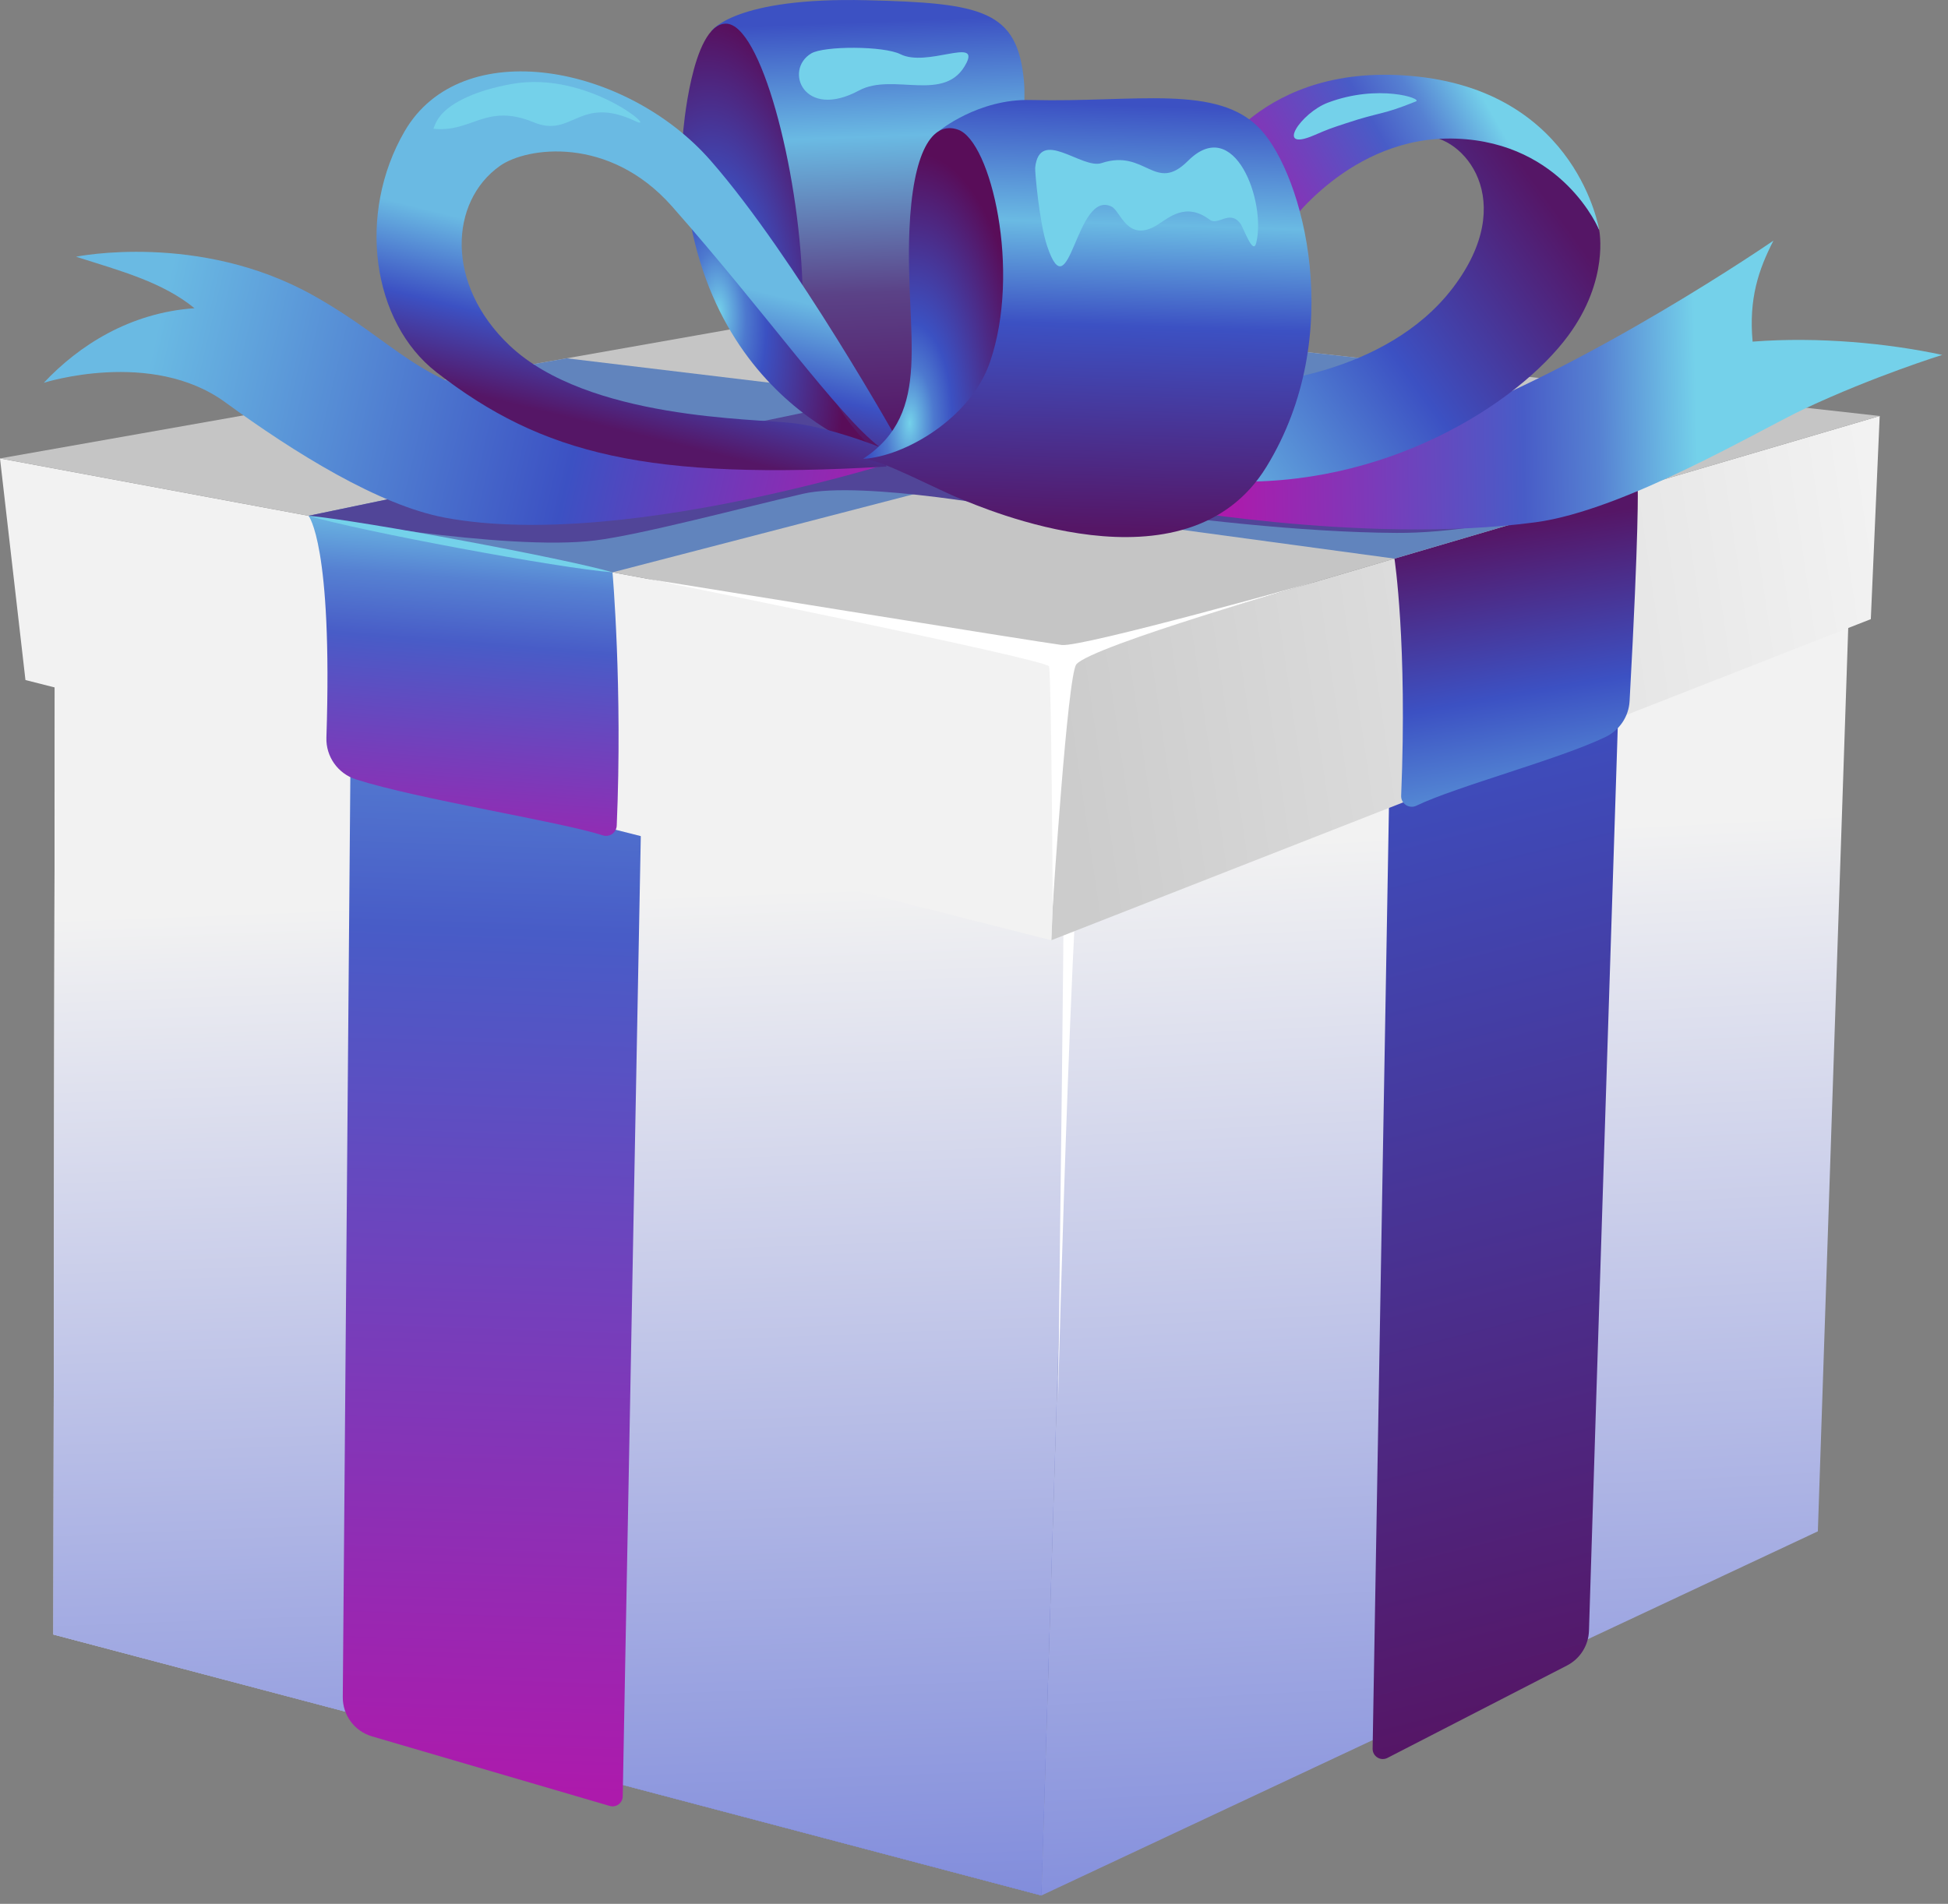 <?xml version="1.0" encoding="UTF-8"?> <svg xmlns="http://www.w3.org/2000/svg" width="89" height="87" viewBox="0 0 89 87" fill="none"><rect x="0" y="0" width="89" height="87" fill="#808080" stroke="none"/><path fill-rule="evenodd" clip-rule="evenodd" d="M84.647 22.575L49.202 33.974L47.58 86.617L83.054 69.977L84.647 22.575Z" fill="url(#paint0_linear_6806_19813)"></path><path fill-rule="evenodd" clip-rule="evenodd" d="M47.581 86.617L49.203 33.974L2.512 26.504L2.439 74.692L47.581 86.617Z" fill="#E6E6E6"></path><path fill-rule="evenodd" clip-rule="evenodd" d="M47.581 86.617L49.203 33.974L2.512 26.504L2.439 74.692L47.581 86.617Z" fill="url(#paint1_linear_6806_19813)"></path><path fill-rule="evenodd" clip-rule="evenodd" d="M47.581 86.617L49.203 33.974L2.512 26.504L2.439 74.692L47.581 86.617Z" fill="url(#paint2_linear_6806_19813)"></path><path fill-rule="evenodd" clip-rule="evenodd" d="M30.959 31.056C30.959 31.056 48.541 34.134 48.61 34.443C48.723 34.952 48.336 64.059 48.336 64.059C48.336 64.059 49.055 35.063 49.799 34.32C50.542 33.577 60.157 30.451 60.157 30.451C60.157 30.451 50.03 33.576 49.14 33.491C48.251 33.405 30.959 31.056 30.959 31.056Z" fill="white"></path><path fill-rule="evenodd" clip-rule="evenodd" d="M74.147 25.952L63.59 29.347C63.59 29.347 62.821 73.233 62.712 79.911C62.71 80.074 62.793 80.226 62.932 80.312C63.07 80.399 63.244 80.406 63.389 80.331C65.111 79.445 69.601 77.134 71.591 76.109C72.192 75.8 72.577 75.19 72.597 74.514C72.823 66.909 74.147 25.952 74.147 25.952Z" fill="url(#paint3_linear_6806_19813)"></path><path fill-rule="evenodd" clip-rule="evenodd" d="M27.855 82.525C27.995 82.567 28.145 82.54 28.262 82.454C28.378 82.368 28.448 82.233 28.451 82.088C28.557 76.052 29.417 30.809 29.417 30.809L16.063 28.672C16.063 28.672 15.725 69.068 15.661 77.549C15.653 78.379 16.199 79.112 16.995 79.346C19.749 80.151 25.931 81.962 27.855 82.525Z" fill="url(#paint4_linear_6806_19813)"></path><path fill-rule="evenodd" clip-rule="evenodd" d="M85.879 19.009L48.562 29.979L48.034 42.965L85.474 28.293L85.879 19.009Z" fill="url(#paint5_linear_6806_19813)"></path><path fill-rule="evenodd" clip-rule="evenodd" d="M48.034 42.967L48.562 29.98L0 20.948L1.163 31.075L48.034 42.967Z" fill="#F2F2F2"></path><path fill-rule="evenodd" clip-rule="evenodd" d="M0 20.948L48.562 29.98L85.879 19.009L39.951 13.888L0 20.948Z" fill="#C5C5C5"></path><path fill-rule="evenodd" clip-rule="evenodd" d="M29.587 26.453C29.587 26.453 47.867 30.131 47.931 30.455C48.036 30.99 48.098 41.385 48.098 41.385C48.098 41.385 48.771 30.847 49.176 30.358C49.876 29.512 60.095 26.59 60.095 26.59C60.095 26.59 49.437 29.587 48.51 29.474C47.583 29.362 29.587 26.453 29.587 26.453Z" fill="white"></path><path fill-rule="evenodd" clip-rule="evenodd" d="M74.825 22.259L63.71 25.526C63.71 25.526 64.304 29.391 64.016 36.361C64.008 36.531 64.092 36.693 64.234 36.787C64.376 36.88 64.557 36.892 64.71 36.818C66.531 35.939 71.255 34.691 73.36 33.673C73.996 33.366 74.415 32.739 74.453 32.034C74.89 24.098 74.825 22.259 74.825 22.259Z" fill="url(#paint6_linear_6806_19813)"></path><path fill-rule="evenodd" clip-rule="evenodd" d="M27.544 38.173C27.688 38.22 27.845 38.196 27.969 38.11C28.093 38.023 28.169 37.883 28.177 37.733C28.447 31.431 27.984 26.152 27.984 26.152L14.094 23.568C14.094 23.568 15.204 24.847 14.913 33.703C14.884 34.569 15.434 35.349 16.259 35.614C19.114 36.529 25.549 37.534 27.544 38.173Z" fill="url(#paint7_linear_6806_19813)"></path><path fill-rule="evenodd" clip-rule="evenodd" d="M13 18.651L63.709 25.527L74.824 22.26L25.889 16.373L13 18.651Z" fill="#6184BD"></path><path fill-rule="evenodd" clip-rule="evenodd" d="M42.802 21.895C42.802 21.895 55.066 24.299 63.797 24.352C68.749 24.383 74.825 22.26 74.825 22.26L52.529 20.031L42.802 21.895Z" fill="#514598"></path><path fill-rule="evenodd" clip-rule="evenodd" d="M14.093 23.57L27.983 26.154L64.641 16.642L53.379 15.386L14.093 23.57Z" fill="#6184BD"></path><path fill-rule="evenodd" clip-rule="evenodd" d="M49.098 19.165L46.801 23.332C46.801 23.332 39.404 21.936 36.688 22.564C33.856 23.217 29.321 24.428 27.202 24.695C23.099 25.212 14.094 23.57 14.094 23.57L44.342 17.269L49.098 19.165Z" fill="#514598"></path><path fill-rule="evenodd" clip-rule="evenodd" d="M27.984 26.152C25.648 25.987 16.357 24.253 14.095 23.568C16.575 23.796 25.875 25.532 27.984 26.152Z" fill="#74D1EA"></path><path fill-rule="evenodd" clip-rule="evenodd" d="M52.291 23.049C52.291 23.049 61.752 20.731 65.286 19.453C72.588 16.81 81.025 10.996 81.025 10.996C80.345 12.319 79.893 13.648 80.073 15.611C83.068 15.38 86.255 15.683 88.736 16.218C88.736 16.218 85.645 17.177 82.44 18.682C80.409 19.635 74.227 23.32 70.156 23.866C62.199 24.933 52.291 23.049 52.291 23.049Z" fill="url(#paint8_linear_6806_19813)"></path><path fill-rule="evenodd" clip-rule="evenodd" d="M42.692 20.536C42.692 20.536 31.3 20.136 24.189 18.621C18.898 17.494 18.238 15.705 14.327 13.508C9.111 10.576 3.474 11.731 3.474 11.731C5.518 12.384 7.417 12.885 8.887 14.085C5.928 14.288 3.594 15.794 2.002 17.492C2.002 17.492 6.918 15.923 10.291 18.383C13.463 20.697 17.314 23.089 20.322 23.654C28.855 25.256 42.692 20.536 42.692 20.536Z" fill="url(#paint9_linear_6806_19813)"></path><path fill-rule="evenodd" clip-rule="evenodd" d="M32.512 1.412C32.512 1.412 33.549 -0.135 39.588 0.01C44.894 0.137 46.497 0.474 46.785 3.739C46.935 5.445 46.281 11.614 44.605 15.963C43.356 19.2 40.929 21.118 40.929 21.118C40.929 21.118 31.4 18.852 32.512 1.412Z" fill="url(#paint10_linear_6806_19813)"></path><path fill-rule="evenodd" clip-rule="evenodd" d="M31.203 6.124C31.203 6.124 31.586 1.091 33.164 1.082C34.743 1.071 36.489 7.666 36.66 12.968C36.832 18.273 40.17 20.751 40.17 20.751C40.17 20.751 31.091 18.225 31.203 6.124Z" fill="url(#paint11_radial_6806_19813)"></path><path fill-rule="evenodd" clip-rule="evenodd" d="M55.935 21.986L57.252 17.524C57.252 17.524 63.27 17.232 66.376 13.156C69.431 9.146 66.857 6.17 65.036 6.221C65.036 6.221 69.867 3.397 73.062 10.506C73.062 10.506 73.54 12.773 71.651 15.334C69.325 18.487 63.217 22.339 55.935 21.986Z" fill="url(#paint12_linear_6806_19813)"></path><path fill-rule="evenodd" clip-rule="evenodd" d="M58.748 10.432C58.748 10.432 61.658 6.153 66.54 6.336C71.423 6.52 73.062 10.506 73.062 10.506C73.062 10.506 72.085 4.313 64.805 3.504C57.526 2.696 55.131 7.748 55.131 7.748L58.748 10.432Z" fill="url(#paint13_linear_6806_19813)"></path><path fill-rule="evenodd" clip-rule="evenodd" d="M41.126 20.332C41.126 20.332 36.321 11.738 32.466 7.336C28.611 2.934 21.081 1.527 18.485 6.001C16.299 9.769 16.988 14.717 19.941 17.009C24.787 20.772 29.593 21.961 40.504 21.32L40.182 20.427C40.182 20.427 37.989 19.545 36.237 19.336C34.487 19.125 26.862 19.181 23.277 15.783C20.343 13.001 20.534 9.213 22.843 7.579C24.062 6.717 27.833 6.179 30.705 9.433C35.012 14.316 38.227 18.903 40.182 20.427L41.126 20.332Z" fill="url(#paint14_linear_6806_19813)"></path><path fill-rule="evenodd" clip-rule="evenodd" d="M42.9 5.987C42.9 5.987 44.684 4.505 47.107 4.569C51.877 4.691 55.65 3.817 57.593 5.914C59.535 8.009 61.546 15.329 57.862 21.33C54.178 27.332 44.809 23.154 43.882 22.794C42.954 22.432 40.238 20.995 39.602 21.014C39.602 21.014 41.921 20.122 42.839 17.895C44.164 14.681 44.113 9.398 42.9 5.987Z" fill="url(#paint15_linear_6806_19813)"></path><path fill-rule="evenodd" clip-rule="evenodd" d="M39.435 20.967C41.317 20.866 44.34 19.128 45.228 16.55C46.665 12.38 45.275 6.461 43.776 5.927C42.588 5.503 41.697 6.936 41.548 10.531C41.347 15.341 42.679 18.822 39.435 20.967Z" fill="url(#paint16_radial_6806_19813)"></path><path fill-rule="evenodd" clip-rule="evenodd" d="M47.295 7.66C47.278 7.815 47.481 10.163 47.839 11.236C48.875 14.343 49.144 8.621 50.792 9.445C51.201 9.65 51.511 11.122 52.882 10.274C53.408 9.947 54.175 9.221 55.27 10.041C55.652 10.328 56.176 9.572 56.663 10.207C56.821 10.412 57.247 11.687 57.393 11.103C57.857 9.243 56.416 5.212 54.274 7.353C52.769 8.86 52.338 6.784 50.327 7.453C49.433 7.751 47.498 5.804 47.295 7.66Z" fill="#74D1EA"></path><path fill-rule="evenodd" clip-rule="evenodd" d="M37.064 2.441C35.804 3.195 36.718 5.497 39.247 4.135C40.813 3.291 43.215 4.759 44.157 2.874C44.739 1.711 42.347 3.081 41.138 2.477C40.37 2.093 37.645 2.093 37.064 2.441Z" fill="#74D1EA"></path><path fill-rule="evenodd" clip-rule="evenodd" d="M21.47 4.379C20.038 4.989 19.908 5.634 19.801 5.884C21.576 6.071 22.188 4.684 24.391 5.591C26.164 6.321 26.453 4.316 29.043 5.542C30.124 6.053 26.875 3.221 23.4 3.834C22.535 3.987 21.882 4.202 21.47 4.379Z" fill="#74D1EA"></path><path fill-rule="evenodd" clip-rule="evenodd" d="M60.672 4.69C59.43 5.157 58.231 6.954 60.023 6.187C60.747 5.877 60.74 5.884 61.487 5.636C63.082 5.104 63.126 5.27 64.69 4.634C65.01 4.504 62.966 3.826 60.672 4.69Z" fill="#74D1EA"></path><defs><linearGradient id="paint0_linear_6806_19813" x1="54.867" y1="38.625" x2="58.622" y2="111.865" gradientUnits="userSpaceOnUse"><stop stop-color="#F2F2F2"></stop><stop offset="1" stop-color="#4B5CD1"></stop></linearGradient><linearGradient id="paint1_linear_6806_19813" x1="11.632" y1="41.57" x2="32.982" y2="84.132" gradientUnits="userSpaceOnUse"><stop stop-color="#F2F2F2"></stop><stop offset="1" stop-color="#4B5CD1"></stop></linearGradient><linearGradient id="paint2_linear_6806_19813" x1="11.632" y1="41.57" x2="14.258" y2="110.396" gradientUnits="userSpaceOnUse"><stop stop-color="#F2F2F2"></stop><stop offset="1" stop-color="#4B5CD1"></stop></linearGradient><linearGradient id="paint3_linear_6806_19813" x1="74.627" y1="77.381" x2="63.163" y2="32.089" gradientUnits="userSpaceOnUse"><stop stop-color="#551666"></stop><stop offset="1" stop-color="#3C51C3"></stop></linearGradient><linearGradient id="paint4_linear_6806_19813" x1="23.508" y1="19.537" x2="21.377" y2="81.797" gradientUnits="userSpaceOnUse"><stop stop-color="#74D1EA"></stop><stop offset="0.21" stop-color="#5681D2"></stop><stop offset="0.37" stop-color="#485CC7"></stop><stop offset="1" stop-color="#AD1AAC"></stop></linearGradient><linearGradient id="paint5_linear_6806_19813" x1="48.623" y1="34.044" x2="86.401" y2="28.509" gradientUnits="userSpaceOnUse"><stop stop-color="#CCCCCC"></stop><stop offset="1" stop-color="#F2F2F2"></stop></linearGradient><linearGradient id="paint6_linear_6806_19813" x1="71.203" y1="39.727" x2="68.552" y2="24.231" gradientUnits="userSpaceOnUse"><stop stop-color="#6ABAE3"></stop><stop offset="0.52" stop-color="#3C51C3"></stop><stop offset="1" stop-color="#551666"></stop></linearGradient><linearGradient id="paint7_linear_6806_19813" x1="21.761" y1="22.706" x2="20.335" y2="40.769" gradientUnits="userSpaceOnUse"><stop stop-color="#74D1EA"></stop><stop offset="0.21" stop-color="#5681D2"></stop><stop offset="0.37" stop-color="#485CC7"></stop><stop offset="1" stop-color="#AD1AAC"></stop></linearGradient><linearGradient id="paint8_linear_6806_19813" x1="77.481" y1="17.507" x2="55.978" y2="17.946" gradientUnits="userSpaceOnUse"><stop stop-color="#74D1EA"></stop><stop offset="0.21" stop-color="#5681D2"></stop><stop offset="0.37" stop-color="#485CC7"></stop><stop offset="1" stop-color="#AD1AAC"></stop></linearGradient><linearGradient id="paint9_linear_6806_19813" x1="39.738" y1="23.526" x2="6.968" y2="15.868" gradientUnits="userSpaceOnUse"><stop stop-color="#A420AE"></stop><stop offset="0.41" stop-color="#3C51C3"></stop><stop offset="1" stop-color="#6ABAE3"></stop></linearGradient><linearGradient id="paint10_linear_6806_19813" x1="40.177" y1="19.756" x2="39.483" y2="0.999" gradientUnits="userSpaceOnUse"><stop stop-color="#551666"></stop><stop offset="0.34" stop-color="#5B4287"></stop><stop offset="0.72" stop-color="#6ABAE3"></stop><stop offset="1" stop-color="#3C51C3"></stop></linearGradient><radialGradient id="paint11_radial_6806_19813" cx="0" cy="0" r="1" gradientUnits="userSpaceOnUse" gradientTransform="translate(32.847 14.241) rotate(-3.059) scale(5.789 13.586)"><stop stop-color="#74D1EA"></stop><stop offset="0.21" stop-color="#4D79CF"></stop><stop offset="0.37" stop-color="#3B51C2"></stop><stop offset="1" stop-color="#590D59"></stop></radialGradient><linearGradient id="paint12_linear_6806_19813" x1="54.223" y1="21.288" x2="70.845" y2="9.328" gradientUnits="userSpaceOnUse"><stop stop-color="#6ABAE3"></stop><stop offset="0.52" stop-color="#3C51C3"></stop><stop offset="1" stop-color="#551666"></stop></linearGradient><linearGradient id="paint13_linear_6806_19813" x1="56.96" y1="12.535" x2="68.594" y2="5.905" gradientUnits="userSpaceOnUse"><stop stop-color="#AD1AAC"></stop><stop offset="0.63" stop-color="#485CC7"></stop><stop offset="0.79" stop-color="#5681D2"></stop><stop offset="1" stop-color="#74D1EA"></stop></linearGradient><linearGradient id="paint14_linear_6806_19813" x1="28.024" y1="19.591" x2="29.87" y2="12.122" gradientUnits="userSpaceOnUse"><stop stop-color="#551666"></stop><stop offset="0.48" stop-color="#3C51C3"></stop><stop offset="1" stop-color="#6ABAE3"></stop></linearGradient><linearGradient id="paint15_linear_6806_19813" x1="49.548" y1="24.131" x2="50.172" y2="4.769" gradientUnits="userSpaceOnUse"><stop stop-color="#551666"></stop><stop offset="0.48" stop-color="#3C51C3"></stop><stop offset="0.72" stop-color="#6ABAE3"></stop><stop offset="1" stop-color="#3C51C3"></stop></linearGradient><radialGradient id="paint16_radial_6806_19813" cx="0" cy="0" r="1" gradientUnits="userSpaceOnUse" gradientTransform="translate(41.561 19.342) rotate(1.433) scale(5.223 12.339)"><stop stop-color="#74D1EA"></stop><stop offset="0.21" stop-color="#4D79CF"></stop><stop offset="0.37" stop-color="#3B51C2"></stop><stop offset="1" stop-color="#590D59"></stop></radialGradient></defs></svg> 